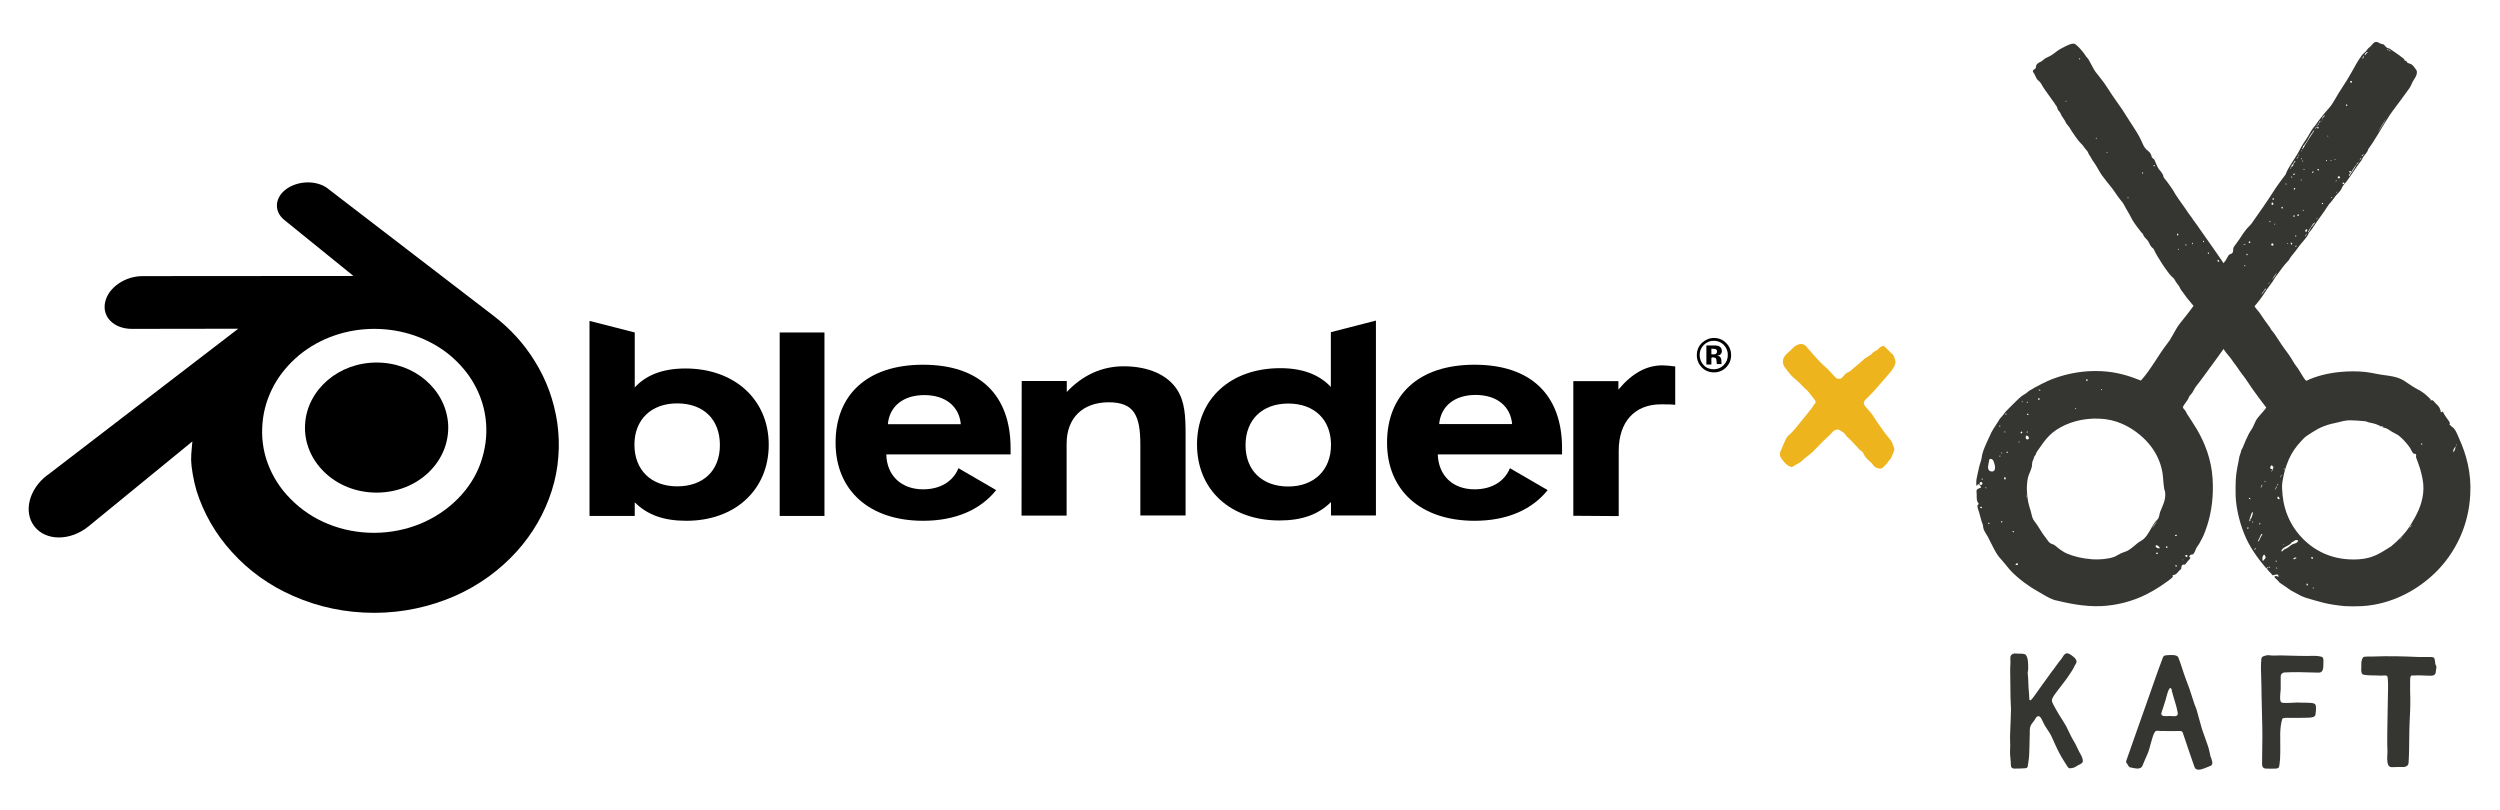 <?xml version="1.0" encoding="utf-8"?>
<!-- Generator: Adobe Illustrator 27.4.1, SVG Export Plug-In . SVG Version: 6.00 Build 0)  -->
<svg version="1.1" id="Layer_1" xmlns="http://www.w3.org/2000/svg" xmlns:xlink="http://www.w3.org/1999/xlink" x="0px" y="0px"
	 viewBox="0 0 1597.1 517.4" style="enable-background:new 0 0 1597.1 517.4;" xml:space="preserve">
<style type="text/css">
	.st0{fill-rule:evenodd;clip-rule:evenodd;fill:#353532;}
	.st1{fill:#EDB41E;}
</style>
<g>
	<path class="st0" d="M1571.1,280.4c-0.7-1.6-1.3-3.2-2.1-4.7c-0.4-0.8-0.9-1.5-1.5-2.2c-0.5-0.6-1.5-0.9-1.9-1.6
		c-0.1-0.2-0.4-0.5-0.6-0.4c-0.2-0.1-0.1-0.5,0-0.7c0.5-0.9-1.5-3-2-3.8l-1.6-2.4c-0.2-0.4-0.3-0.9-0.6-1.2c-0.6-0.8-0.7-0.5-1.2,0
		c-0.1,0-0.1,0.1-0.2,0.1s-0.1-0.1-0.1-0.2c-0.1-1.4-0.8-2.9-1.7-4c-0.5-0.6-1.1-1.1-1.6-1.6s-1.6-2.1-2.4-2.1
		c-0.3,0-0.6,0.3-0.9,0.2c-0.1,0-0.2-0.2-0.2-0.3c0.1,0.1,0.2,0.2,0.4,0.1c0.3-0.3-2.1-2.4-2.3-2.6c-0.7-0.6-1.3-1.2-2-1.7
		c-1.4-1.1-3-2.1-4.7-2.9c-2.9-1.5-5.4-3.5-8.1-5.2s-5.8-2.5-8.8-3c-2.8-0.5-5.6-0.7-8.4-1.3c-2.6-0.5-5-1-7.7-1.3
		c-5.2-0.5-10.4-0.5-15.6,0c-7.5,0.7-15.2,2.4-22,5.7c-0.5-0.6-1.1-1.1-1.5-1.8c-1.2-2-2.4-4-3.7-6c-0.7-1-1.5-2-2.2-3s-1.1-2-1.8-3
		c-1-1.6-2.1-3.2-3.2-4.7c-1-1.5-2.2-2.8-3.1-4.3c-1.1-1.8-2.4-3.5-3.5-5.3c-0.7-1.2-1.6-2.4-2.4-3.4c-0.4-0.5-0.9-1-1.2-1.5
		c-0.2-0.3-0.2-0.7-0.5-1c-1.1-1.5-2.2-3-3.3-4.5c-1.2-1.6-2.2-3.4-3.4-5c-0.3-0.4-3.4-4-3.2-4.2c2.5-2.9,4.8-5.9,6.8-9.1
		c1.9-3.1,4.5-5.8,6.3-9.2c2.6-3.3,5.2-7.5,8.6-10.9c1.6-2.9,4.1-5.3,6-8.1c2-2.9,4.5-5.2,6.3-8c0.5-0.7,0.3-0.8,0.5-1.5
		c0.8-0.6,1.8-2,2.3-2.7c3.3-5.2,7.6-10.6,10.8-15.7c1.5-1.5,2.7-3.2,3.9-4.9c1.3-1.7,3.2-3.1,4.1-5c0.1-0.2,0.2-0.4,0.2-0.6
		c0.6-1.4,2-2.6,2.9-3.9c1.1-1.5,2.2-3,3.2-4.5c2.1-3.1,4.2-6.3,6.5-9.2c1.5-3.7,3.5-4.1,4.2-7c4.4-5.9,8.2-13.1,12-19
		c1.9-3.3,5.3-7.7,8.3-11.7c2.1-2.8,3.7-5.1,5.7-7.8c1.1-1.5,1.7-3,2.4-4.6c0.5-1,3.9-5,2.3-7.5c-0.8-1.2-1.7-2.5-2.8-3.4
		c-0.6-0.5-1.4-0.6-2.1-0.9c-0.3-0.1-0.8-0.3-1-0.6c-0.3-0.3-0.2-0.7-0.5-0.9c-0.6-0.6-1.3-1.2-2-1.7c-0.9-0.6-1.8-1.4-2.8-2.1
		c-1.2-0.8-2.4-1.6-3.6-2.5c-0.7-0.5-1.3-0.9-1.9-1.3s-1.2-0.4-1.8-0.7c-0.6-0.3-1.1-0.8-1.5-1.3c-0.3-0.4-0.5-0.8-1.1-1
		c-0.3-0.1-0.7-0.1-1-0.2c-1-0.2-1.8-0.9-2.7-1.2c-2.3-0.7-3.2,1.7-4.6,2.9c-0.3,0.3-0.7,0.5-1,0.8c-0.8,0.7-1.2,1.6-1.9,2.3
		c-0.8,0.8-1.8,1.5-2.5,2.5c-1.2,1.6-2.3,3.3-3.3,5c-2,3.5-3.9,7.1-6,10.5c-1.8,2.9-3.8,5.9-5.7,8.9c-1.3,2.1-2.4,4.3-3.8,6.4
		c-1.4,2.2-3.2,4-4.9,6c-1.3,1.6-2.6,3.2-3.8,4.8c-1.1,1.5-2.1,3.1-3.3,4.4c-1.5,1.9-2.6,4.1-3.8,6.1c-1.7,2.7-3.6,5.2-5,8.1
		c-2.6,5.3-7.1,10.4-9.1,15.9c-2.4,3.2-4.8,6.3-7,9.7c-4.7,7.4-9.7,14.5-14.8,21.7c-0.8,1.1-1.8,1.9-2.7,2.9
		c-0.9,1.1-1.8,2.2-2.6,3.4c-1.6,2.4-3.1,4.8-4.9,7.1c-0.6,0.7-1.2,1.5-1.4,2.4c-0.2,0.9,0.1,2-0.5,2.8c-0.4,0.6-1.2,0.7-1.8,1
		c-0.7,0.4-1,1.1-1.4,1.8c-0.8,1.4-1.4,2.8-2.7,3.8c0.3-0.2-5.8-8.5-6.1-9.1c-3.6-5.1-7.2-10.2-10.8-15.4c-0.8-1.1-1.6-2.2-2.4-3.3
		s-1.3-2.1-2.2-3.1c-0.8-0.9-1.5-2.2-2.2-3.2c-1.6-2.3-3.2-4.5-4.8-6.8c-0.8-1.1-1.5-2.2-2.2-3.3c-0.6-1-1.1-2.1-1.8-3
		c-0.1-0.1-0.2-0.2-0.2-0.3l-0.2-0.3c-0.9-1.5-2.2-3-3.2-4.5c-0.9-1.3-2.3-2.2-2.3-4c0-0.1,0-0.2-0.1-0.3c-0.1-0.1-0.2,0-0.2,0.1
		c-0.2-0.9-0.9-1.7-1.5-2.4c-1.3-1.4-2.1-3.1-2.8-4.8c-0.5-1.2-0.8-2.6-2-3.3c-0.1-0.1-0.2-0.1-0.3-0.2c-0.5-0.4-0.5-1.2-0.7-1.8
		c-0.3-0.7-0.7-1.4-1.2-2c-0.6-0.6-1.5-1.1-2.1-1.8c-1.4-1.5-2.2-3.4-3-5.3c-0.9-2-1.9-3.8-3-5.6c-1.6-2.5-3.2-5.1-4.9-7.6
		c-0.1-0.1-0.2-0.2-0.2-0.4c-0.3-0.5-0.7-1-1-1.5c-3.7-6.3-8.4-12-12.2-18.2c-1.6-2.6-3.4-5-5.3-7.4c-1.8-2.2-3.5-4.2-4.7-6.8
		c-0.8-1.5-1.6-3-2.4-4.4c-0.5-0.8-1.1-1.4-1.6-2c-0.4-0.6-0.8-1.2-1.2-1.8c-1.4-1.9-4-4.9-5.4-5.8c-1.6-1.9-6.5,1-10.1,2.9
		c-1.7,0.9-3.8,2.9-5.7,4c-1.1,0.7-2.3,1.1-3.2,1.6c-1.2,0.6-1.8,1.4-2.8,2.1c-0.4,0.3-1.4,0.6-2.1,1.1c-0.5,0.4-1.1,0.8-1.3,1.4
		c-0.4,1.2,0,2-1.3,2.7s-1.1,1.4-0.3,2.4c1,1.4,1.4,3.6,2.8,4.7c0.3,0.2,0.7,0.5,0.9,0.8c1,1,1.5,2.3,2.2,3.4
		c0.8,1.3,1.8,2.6,2.7,3.9c1.1,1.6,2.3,3.3,3.5,4.9c0.6,0.8,1.2,1.6,1.7,2.5c0.3,0.4,0.7,0.8,0.9,1.3c0.3,0.5,0.3,1.2,0.6,1.8
		c0.2,0.3,0.5,0.6,0.7,0.9c0.8,0.9,1.3,2,1.8,3.1c0.6,1.1,1.4,1.9,1.9,2.9c0.4,0.7,0.8,1.5,1.2,2.2c0.5,0.8,1.2,1.3,1.7,2.1
		c0.6,1,1.2,1.9,1.8,2.9c0.9,1.3,1.8,2.6,2.7,3.9c0.8,1,1.4,2,2.3,2.9c1.2,1.1,2.3,2.4,3.2,3.8c0.7,0.9,1.9,2,2.2,3.1
		c0.4,1.1,1.3,2,1.8,3.1c0.6,1.2,1.4,2.3,2.2,3.4c1.7,2.5,3,5.3,4.7,7.7c2.1,2.9,4.4,5.6,6.6,8.4c1.4,1.9,2.7,3.8,4,5.7
		c0.8,1.1,1.8,2.2,2.6,3.3c0.9,1.2,1.5,2.7,2.3,4c1.4,2.3,2.7,4.7,3.9,7c1.5,2.7,3.7,5.2,5.5,7.7c0.2,0.2,0.3,0.4,0.5,0.6
		c0.2,0.1,0.3,0.2,0.5,0.4c0.3,0.3,0.4,0.8,0.6,1.2c0.7,1.6,2.3,2.5,3.1,3.9c0.9,1.6,1.4,3.3,3,4.4c0.6,0.4,1.1,1.9,1.4,2.5
		c0.5,0.8,0.9,1.6,1.4,2.5c2.1,3.5,4.2,6.8,6.7,10.1c0.7,1,1.5,1.9,2.3,2.8c0.5,0.5,1.1,0.9,1.6,1.5s0.8,1.4,1.2,2
		c0.6,1,1.4,1.8,2,2.7c0.6,1,1,2.2,1.8,3.1c1.2,1.4,2.1,3,3.2,4.4c1.4,1.8,3,3.4,4.3,5.2c-2.8,4-5.9,7.6-8.9,11.5s-4.7,8.6-7.8,12.5
		c-6,7.7-10.4,16.5-16.9,23.7c-7.5-3-15.7-5.6-25.5-6c-10.4-0.5-20.9,1.2-30.7,4.9c-2.2,0.8-4.3,1.8-6.5,2.9
		c-1.1,0.5-2.2,1.1-3.2,1.7c-0.7,0.4-1.5,0.6-2.2,1.1c-1.3,1-2.8,1.4-4,2.5c-0.9,0.8-1.8,1.5-2.8,2c-1.1,0.6-1.9,1.4-2.9,2.2
		c-1.2,1.1-2.4,2.3-3.5,3.4s-2.2,2.2-3.3,3.3c-0.9,1-2,1.9-2.7,3s-1.5,1.9-2.3,2.8c-0.4,0.4-0.8,0.9-1,1.4c-1.6,2.7-3.5,5.2-4.9,7.9
		c-1,2-1.9,4-2.8,6c-1,2.3-2.1,4.7-2.8,7.1c-0.6,1.9-0.6,3.9-1.3,5.8c-0.9,2.5-1.4,5.3-2,7.9c-0.3,1.2-0.5,2.3-0.7,3.5
		c-0.1,0.4-0.3,4,0.3,3.8c0.2-0.1,0.3-0.3,0.4-0.5c0.3-0.7,0.7-0.5,1.2-0.1c0.4,0.3,0.7,0.7,0.9,1.2c0.3,0.8,0,0.7-0.7,0.9
		c-0.6,0.2-1.6,0.6-1.9,1.2c-0.3,0.7,0,2.1,0,2.8c0,1.1-0.1,2.3,0.1,3.4c0.1,0.5,0.2,1,0.4,1.4c0.2,0.5,1.1,1,0.6,1.6
		c-0.1,0.1-0.2,0.2-0.4,0.3c-0.7,0.8,0.5,3.8,0.8,4.7c0.5,1.8,1,3.6,1.5,5.4c0.2,1,0.8,2,1,2.9c0.1,0.8,0.1,1.7,0.5,2.7
		c0.6,1.6,1.7,3.1,2.6,4.7c1.8,3.3,3.3,6.8,5.2,10c1.4,2.4,2.8,3.9,4.4,5.7c2,2.2,3.6,4.6,5.7,6.7c4.9,4.9,11,9.4,17.5,13
		c3.3,1.8,5.9,3.7,9.7,5c8.1,1.9,18.6,4.4,30,3.9c10-0.5,19.8-3,28.8-7.5c3.1-1.6,6.1-3.3,9.1-5.3c0.9-0.7,8.3-5.4,7.8-6.2
		c-0.1-0.2-0.2-0.3-0.2-0.5c0.1-0.4,1.2-0.5,1.6-0.6c0.6-0.3,1.1-0.8,1.5-1.2c0.4-0.5,0.8-1,1.3-1.5c0.3-0.3,0.8-0.5,1-0.9
		c0.4-0.5,0.1-1,0.3-1.6c0.2-0.5,0.5-1.1,1-1.2c0.6-0.2,0.8,0.3,1.3-0.1c0.6-0.5,1.2-1.5,1.7-2.1c0.2-0.3,2.7-2.4,1.3-2.5
		c-0.2,0-0.3-0.2-0.3-0.4c0-0.2,0.1-0.4,0.2-0.5c0.2-0.3,0.4-0.6,0.7-0.7c0.7-0.3,1.1,0.1,1.7-0.5c0.8-0.9,1.1-2,1.6-3.1
		c0.5-1.3,1.4-2.2,2.1-3.4c0.7-1.2,1.4-2.5,2-3.7c1.3-2.6,2.3-5.4,3.2-8.2c2.7-8.5,4.1-18.5,3.4-29.7c-0.8-12.5-5-22.8-9.9-31.3
		c-1.2-2-2.4-3.9-3.7-5.9c-0.6-1-1.3-1.9-1.9-2.9c-0.3-0.4-0.6-0.8-0.8-1.2c-0.5-0.9-0.8-1.8-1.5-2.6c-0.5-0.6-1.5-1.3-1-2.3
		c0.8-1.5,1.9-2.7,2.8-4.1c0.6-0.9,0.8-1.9,1.4-2.7c0.5-0.7,1.1-1.2,1.6-1.9c0.9-1.4,1.5-2.9,2.5-4.2c3.1-3.8,5.9-7.9,8.8-11.8
		c1.5-2,3-4,4.4-6c0.8-1,1.5-2.1,2.2-3.1c0.2-0.3,2.2-2.8,2-3c1.3,2.2,3.1,4.1,4.7,6.1c0.7,0.9,1.3,1.8,1.9,2.7
		c0.8,1.2,1.8,2.3,2.6,3.5c0.6,1,1.3,1.9,1.9,2.8c2.6,3.3,4.9,6.7,7.2,10.2c2.6,3.7,5.7,7.9,9.1,12.3c-2.1,3-5.2,5.6-6.7,8.4
		c-1,2-1.6,3.9-2.9,5.8c-1.4,2-2.4,4.2-3.4,6.4c-0.5,1.1-0.9,2.2-1.4,3.3c-0.4,0.9-0.6,1.8-1.2,2.6c-0.1,0.2-0.2,0.3-0.3,0.5
		c-0.1,0.2-0.1,0.5-0.2,0.8c-0.2,1.2-0.8,2.3-1.1,3.5c-0.3,1.3-0.4,2.6-0.7,3.9c-0.4,1.8-0.7,3.6-1,5.4s-0.5,3.7-0.6,5.5
		c-0.2,3.1-0.1,6.3-0.1,9.5c0,1.2,0.1,2.4,0.2,3.6c0.2,2.5,0.6,5,1.1,7.4c1,4.9,2.4,9.7,4.3,14.3c3.2,8,8.4,15.2,14,21.8
		c0.3-0.5,0.9-0.8,1.4-0.7c-0.2,0.4-0.7,0.7-1.2,0.7c0.9,1.2,1.8,2.3,2.9,3.3c0.2,0.2,0.8,1,0.8,1c1.1,0.4,2.2-0.9,3.7-0.2
		c0.1,0.4,0.2,0.8,0.2,1.3c-0.9-0.2-1.7-1.1-2.6,0c-0.2,0.3,1.6,1.8,1.8,2c0.5,0.4,0.8,0.9,1.2,1.4c0.5,0.5,1.2,0.9,1.8,1.3
		c1.1,0.8,2.2,1.5,3.2,2.2s2,1.5,3.1,2.1c2,1,4,2.2,6,3.2c2.9,1.4,6.2,2,9.2,3c1.8,0.5,3.7,1,5.6,1.5c4.3,1,8.7,1.6,13,2
		c2.8,0.2,7.6,0.2,11.2,0c18.4-1.1,35-9.9,46.9-21.6c12.5-12.3,21.2-29.8,22.1-49.8C1578.9,302.2,1575.6,290.3,1571.1,280.4
		 M1537.1,38.9c-0.3,0.1-0.7-0.1-0.9-0.3c-0.1-0.1-0.3-0.2-0.4-0.4c-0.3-0.6,0.4-0.1,0.6,0C1536.6,38.4,1537,38.7,1537.1,38.9
		 M1527.3,32.6c0,0.1-0.3,0.1-0.4,0.1c-0.2,0-0.4,0-0.5-0.1c-0.6-0.3,0.1-0.4,0.4-0.3C1526.9,32.4,1527.2,32.4,1527.3,32.6
		 M1525.2,31.5c0.1-0.1,0.3,0,0.6,0.2c0.2,0.2,0,0.4-0.3,0.4C1525.2,32.1,1524.9,31.7,1525.2,31.5 M1524.3,75.7
		c-1.3,3.2-3.6,6-5.2,8.8C1520.4,81.7,1522.7,78.6,1524.3,75.7 M1512.5,33.2c0.2,0.2-0.6,0.9-0.8,1.1c-0.2,0.1-0.8,1.1-1,1
		s0.1-0.8,0.2-0.9c0.2-0.3,0.4-0.6,0.7-0.8C1511.8,33.4,1512.3,33,1512.5,33.2 M1510.1,35.9c0.2,0.1,0.1,0.4,0,0.6
		c-0.1,0.2-0.3,0.5-0.5,0.7c-0.1,0.1-0.2,0.2-0.4,0.2c-0.4,0,0.2-0.6,0.3-0.7C1509.5,36.4,1509.7,36,1510.1,35.9 M1510.1,98.6
		c0,0.1-0.1,0.3-0.3,0.4c-0.2,0.1-0.4,0.3-0.6,0.5c-0.1,0.1-0.4,0.3-0.5,0.2c-0.2-0.2,0.4-0.8,0.6-0.8c0.2-0.1,0.4-0.2,0.6-0.3
		C1510,98.6,1510.1,98.6,1510.1,98.6 M1508.3,100.7c0.6,0.4-0.6,1.5-1.3,2.1C1507.5,102.1,1508,101.5,1508.3,100.7 M1501.6,51.7
		c0.3-0.1,0.6,0,0.8,0.2c0.2,0.4,0.2,1.1-0.4,1C1501.5,52.8,1501.1,52,1501.6,51.7 M1501.8,109.3c0.2,0.5,0,0.8-0.5,1
		c-0.5,0-0.5-0.5-0.5-1H1501.8L1501.8,109.3z M1506.5,103.7c0.2,0,0.1,0.4,0,0.5c-0.1,0.2-0.3,0.4-0.6,0.5c-0.5,0.3-0.8,1.2-1.2,1.8
		c-0.5,0.8-0.9,1.5-1.4,2.3c-0.4,0.7-0.9,1.3-1.4,2c-0.2,0.3-0.4,0.6-0.6,1c-0.1,0.1-0.2,0.3-0.4,0.5c-0.1,0.1-0.3,0.1-0.4,0.1
		c-0.1-0.7,0.9-1.6,1.3-2.1c0.5-0.8,1-1.5,1.5-2.3c0.5-0.7,0.9-1.5,1.5-2.2c0.3-0.4,0.6-0.8,0.8-1.1
		C1505.9,104.3,1506.1,103.8,1506.5,103.7 M1498.7,66.8c0-0.1,0.1-0.1,0.2-0.1c0.2,0,0.5,0.2,0.6,0.3c0.1,0.2,0.1,0.7-0.2,0.7
		C1498.8,67.8,1498.6,67.1,1498.7,66.8 M1497.4,117.6c1-0.6-0.7-1.4-0.9-0.8c0,0.1,0,0.2,0,0.2c0,0.3,0,0.4,0.3,0.5
		C1497,117.7,1497.2,117.7,1497.4,117.6 M1494.8,112.9c0.2,0.3-0.1,1.2-0.5,1.1c-0.2,0-0.5-0.1-0.7-0.2c-0.3-0.2-0.2-0.9,0.2-1.1
		C1494,112.5,1494.5,112.6,1494.8,112.9 M1493,122.4c0.4-0.2-0.4,0.9-0.8,1C1492.4,123,1492.7,122.7,1493,122.4 M1492.7,115.8
		c-0.2,0-0.8,0.1-0.6-0.3c0.1-0.1,0.3-0.2,0.5-0.2C1492.8,115.4,1492.8,115.5,1492.7,115.8 M1491.6,101.6c0.1-0.1,0.1-0.1,0.2-0.1
		c0.3,0,0.2,0.5,0,0.6s-0.3-0.1-0.3-0.3C1491.6,101.7,1491.6,101.6,1491.6,101.6 M1489.8,126.5c-0.4,0-0.5-0.2-0.5-0.6h0.5V126.5z
		 M1488.9,102.5C1488.9,102.5,1489,102.5,1488.9,102.5c0.3-0.1,0.4,0,0.6,0.1c0,0.3-0.3,0.4-0.6,0.3
		C1488.8,102.8,1488.8,102.6,1488.9,102.5 M1487,86.7c0.1-0.1,0.2,0,0.3,0.1C1487.7,87.3,1486.4,87.4,1487,86.7 M1486.1,102.2
		c0.1-0.1,0.6,0.2,0.5,0.4c0,0.1-0.3,0.5-0.5,0.3C1485.9,102.8,1486,102.3,1486.1,102.2 M1470.7,102.6c0.4,0,0.7,0.1,0.7,0.5
		C1470.9,103.2,1470.6,103.1,1470.7,102.6 M1471.1,134.6c-0.1-0.5,0.2-0.5,0.7-0.5C1471.8,134.6,1471.6,134.6,1471.1,134.6
		 M1471.7,108c0.1,0,0.2,0,0.3,0c0.5-0.2,0.1,1-0.3,0.4C1471.5,108.2,1471.5,108,1471.7,108 M1472.5,150.9c0-0.3,0.3-0.6,0.5-0.8
		c0.1-0.2,0.2-0.4,0.4-0.6c0.1-0.2,0.5-0.5,0.3,0c-0.1,0.2-0.3,0.5-0.5,0.7C1473.1,150.3,1472.9,151,1472.5,150.9 M1473.6,147.9
		c-0.1,0.1-0.2,0.1-0.3,0.1c-0.2,0-0.6-0.1-0.7-0.2c-0.1-0.2,0.1-0.7,0.3-0.9c0.2-0.3,0.5-0.5,0.8-0.4
		C1474.1,146.5,1474,147.6,1473.6,147.9 M1476.9,144.8c-0.5,0.3-0.6,0.7-0.9,1.3s-0.6,1.2-0.9,1.7c-0.1,0.2-0.3,0.4-0.5,0.5
		c-0.1,0-0.1-0.1-0.1-0.2c0-0.2,0.1-0.3,0.2-0.5c0.2-0.3,0.4-0.6,0.6-0.9c0.3-0.5,0.6-1,0.9-1.5c0.4-0.6,0.8-1.3,1.2-1.8
		c0.2-0.3,0.4-0.6,0.7-0.8c0.1-0.1,0.6-0.6,0.7-0.4c0.2,0.3-0.7,1-0.8,1.2C1477.7,143.7,1477.4,144.3,1476.9,144.8 M1478,109.6
		c0.2,0.1,0,0.4-0.1,0.5s-0.7,0.4-0.9,0.2c-0.1-0.1,0.1-0.5,0.2-0.6C1477.4,109.5,1477.7,109.5,1478,109.6 M1479.9,140.1
		c-0.3-0.2,0.3-0.8,0.5-1.1C1480.7,139.2,1480.1,139.8,1479.9,140.1 M1480.5,80.9c0.2-0.1,0.7,0.3,0.7,0.5s0,0.6-0.2,0.7
		c-0.2,0.2-0.6-0.2-0.6-0.4C1480.4,81.6,1480.3,81.1,1480.5,80.9 M1481.1,108.9c0,0-0.1,0-0.2,0c-0.3,0-0.5-0.5-0.4-0.8
		c0.1-0.2,0.6-0.2,0.8,0C1481.6,108.4,1481.4,108.8,1481.1,108.9 M1483.3,130.2c-0.1-0.1,0.1-0.4,0.1-0.5c0.2-0.1,0.6-0.1,0.7,0.1
		c0,0.1,0,0.3-0.1,0.5C1483.8,130.5,1483.5,130.5,1483.3,130.2 M1485.2,73.7c0.1,0,0.1,0.1-0.1,0.4c-0.1,0.2-0.4,0.5-0.6,0.6
		c-0.2,0.2-0.4,0.4-0.6,0.6c-0.1,0.2,0,0.5-0.4,0.5c0-0.2,0-0.4,0.1-0.6s0.3-0.4,0.4-0.6c0.2-0.2,0.4-0.5,0.6-0.6
		C1485,73.8,1485.2,73.7,1485.2,73.7 M1483.6,76.4c0.1,0.2-0.2,0.4-0.4,0.5c-0.1,0-0.8,0.9-0.7,0.9C1483,78,1483,76.4,1483.6,76.4
		 M1482.2,77.4c0.1,0,0.1,0.1,0,0.3c-0.1,0.2-0.3,0.5-0.6,0.7c-0.5,0.3-0.2-0.3,0-0.5c0.1-0.1,0.2-0.4,0.4-0.4
		C1482.1,77.4,1482.1,77.3,1482.2,77.4 M1481.5,78.8c0.1,0.1-0.1,0.5-0.2,0.6c-0.1,0.2-0.3,0.4-0.5,0.6c-0.1,0-0.1-0.1-0.1-0.2
		s0.1-0.3,0.2-0.4s0.2-0.4,0.4-0.5C1481.4,78.8,1481.5,78.8,1481.5,78.8 M1480.5,79.6c0,0,0.1,0,0,0.2c0,0.2-0.2,0.5-0.4,0.5
		c-0.4,0.1-0.1-0.3,0-0.4C1480.2,79.8,1480.4,79.6,1480.5,79.6 M1479.9,80.9c0.4,0.6-0.8,1-1,1.6C1478.7,82,1479.6,81.4,1479.9,80.9
		 M1471.2,93.6c0.1-0.3,0.6-0.6,0.8-0.9c0.3-0.3,0.6-0.7,0.8-1.1c0.5-0.8,1-1.5,1.5-2.3c0.9-1.6,1.8-3.3,3-4.8
		c0.2-0.3,0.6-1.3,1.1-1.2c0.1,0-0.2,0.5-0.2,0.5c-0.2,0.4-0.5,0.7-0.7,1.1c-0.5,0.8-1,1.6-1.5,2.3c-1,1.6-2.1,3.2-3.1,4.9
		c-0.4,0.7-0.7,1.4-1.1,2c-0.2,0.3-0.4,0.7-0.6,0.9c-0.1,0.1-0.2,0.4-0.4,0.3c-0.1-0.1,0-0.4,0-0.5c0.1-0.2,0.2-0.3,0.3-0.5
		c0.1-0.1,0.2-0.3,0.2-0.5C1471.2,93.8,1471.1,93.7,1471.2,93.6 M1470.5,95.8c0.1-0.1,0.1-0.1,0.2,0c0,0.1-0.1,0.2-0.1,0.3
		c-0.1,0.2-0.3,0.4-0.3,0.6c0,0-0.2-0.1-0.2-0.2s0.1-0.2,0.2-0.3C1470.3,96.3,1470.4,96,1470.5,95.8 M1470.2,101
		c0.5,0.1,0.2,0.4,0.2,0.8C1469.9,101.8,1470,101.2,1470.2,101 M1470.3,114.8c0,0,0.2,0.8-0.3,0.5c-0.3-0.1-0.3-0.5,0-0.6
		C1470.1,114.8,1470.2,114.8,1470.3,114.8 M1464,156.3c-0.5,0-0.3-0.7-0.7-1c-0.1-0.5,0.8,0.1,0.7-0.3
		C1464.6,155.2,1464.3,156.2,1464,156.3 M1463.8,112.7c0.4,0,0.6,0.2,0.7,0.6C1464,113.7,1463.5,113.2,1463.8,112.7 M1465.8,138.4
		c-0.1,0.1-0.3,0.1-0.6,0c-0.7-0.3,0.2-1,0.7-0.8c0.1,0,0.1,0.4,0,0.5C1466,138.2,1465.9,138.3,1465.8,138.4 M1465,111.7
		c-0.1-0.6,0.3-0.9,1-0.8C1466.1,111.7,1465.7,111.8,1465,111.7 M1465.5,121.1c-0.3-0.1,0-0.8,0-0.9s0-0.1,0.1-0.1s0.4,0.1,0.5,0.1
		c0.2,0.1,0.2,0.4,0.1,0.6C1466,121.1,1465.8,121.3,1465.5,121.1 M1468.4,138c-1,0.2-1-1.3,0-1.1
		C1468.6,137.1,1468.6,137.8,1468.4,138 M1468.7,98.6c0.2,0.3-0.4,1-0.3,1.3C1467.9,99.5,1468.6,99,1468.7,98.6 M1468.4,100
		c-0.5,0.5-0.7,1.1-1.1,1.6C1467,101.2,1467.8,100.2,1468.4,100 M1467.2,157.1c0,0.5-1.1,0.7-1,0
		C1466.6,157.2,1467.1,156.7,1467.2,157.1 M1466.3,151.1c-0.1-0.4,0-0.6,0.2-0.8c0.1,0.1,0.2,0.2,0.5,0.2
		C1467,151,1466.8,151.2,1466.3,151.1 M1464.1,105.4c0.2-0.2,0.5-0.2,0.7-0.5c0.2-0.2,0.3-0.5,0.4-0.8c0.2-0.3,0.3-0.6,0.5-0.9
		c0.1-0.1,0.2-0.3,0.4-0.4c0.5-0.3,0.2,0.4,0.1,0.6c-0.2,0.3-0.5,0.6-0.7,0.8c-0.4,0.6-0.3,1.5-0.9,2c-0.5,0.4-0.8,0.5-1.1,1
		c-0.1,0.2-0.1,0.5-0.2,0.6c-0.1,0.2-0.3,0.4-0.3,0.1s0.3-0.8,0.5-1s0.3-0.5,0.4-0.8C1464,106,1464,105.7,1464.1,105.4
		 M1461.3,155.2c0.6-0.1,0.6,0.8,0,0.6V155.2z M1460.1,117.3c0.1-0.1,0.4-0.1,0.5,0c0.2,0.2,0.1,0.8-0.3,0.6
		C1460.2,117.9,1460,117.4,1460.1,117.3 M1457.5,132.2L1457.5,132.2h0.6c0.1,0,0.1,0,0.2,0c0.2,0.1-0.1,1.1-0.3,1.1
		c-0.3,0-0.4-0.3-0.5-0.6C1457.5,132.5,1457.5,132.3,1457.5,132.2 M1451.2,179c1-1.7,2.1-3.3,3.3-4.9
		C1453.5,176.4,1452.8,177.1,1451.2,179 M1453.1,142.9c0.6-0.1,0.3,0.7,0.2,0.8C1453,143.5,1452.9,143.1,1453.1,142.9 M1452,126.6
		c0.3,0,0.3,0.2,0.7,0.2v0.6c-0.2,0.2-0.8,0.2-1,0C1451.6,127.1,1451.9,126.9,1452,126.6 M1451.4,129.4c0.2-0.2,0.4,0,0.7,0.2
		c0.3,0.2,0.2,0.7,0.1,1.1s-1,0.2-1.1-0.2c0-0.3,0.1-0.7,0.2-0.9C1451.3,129.5,1451.3,129.5,1451.4,129.4 M1451.4,157
		c-0.1-0.3-0.4-0.3-0.5-0.6C1451.3,154,1453.8,156.9,1451.4,157 M1449.9,141.1c0.2-0.1,0.4,0.2,0.4,0.3
		C1451,142.5,1449.3,141.7,1449.9,141.1 M1450.2,180.5c0,0.2-0.2,0.1-0.2,0c-0.3,0.4-0.5,0.9-1,1.1
		C1449.4,181.2,1449.7,180.2,1450.2,180.5 M1447.1,184.4c0.3,0,0.3,0.2,0.6,0.2c-1.5,1.1-1.7,2.6-3.1,3.7
		C1445.3,186.8,1446.4,185.8,1447.1,184.4 M1319.6,64.9c-0.1-0.1,0.1-0.4,0.2-0.5c0.2-0.1,0.4,0.2,0.3,0.4
		C1320,65,1319.7,65.1,1319.6,64.9 M1328.8,37.9c-0.2,0.1-0.5,0.1-0.6-0.2c0-0.1,0.1-0.5,0.2-0.5c0.2,0,0.5,0.2,0.5,0.5
		C1328.8,37.8,1328.8,37.8,1328.8,37.9 M1338.9,88.7c0-0.2,0-0.4,0.1-0.5s0.5-0.4,0.5-0.1c0,0.1-0.1,0.4-0.2,0.5
		C1339.3,88.6,1338.9,88.8,1338.9,88.7 M1346.1,97.8c-0.1,0.2-0.3-0.2-0.3-0.3c0-0.2,0.2-0.5,0.4-0.3
		C1346.4,97.3,1346.2,97.7,1346.1,97.8 M1359.7,126.6c-0.6,0.2-0.5-0.2-0.5-0.6h0.5V126.6z M1369,110.8c-0.1,0-0.2,0.1-0.4,0.1
		c-0.3,0.1-0.1-0.7,0-0.8C1368.8,109.9,1369.4,110.5,1369,110.8 M1376.3,106.2c-0.5,0.2-0.9-0.2-0.4-0.6c0.1-0.1,0.3-0.2,0.6-0.2
		C1376.7,105.5,1376.4,106.1,1376.3,106.2 M1391,150.5c-0.2-0.6-0.6-1.1,0.3-1.3c0.1,0.3,0.4,0.5,0.3,1
		C1391.3,150.1,1391.4,150.6,1391,150.5 M1392,159.6h-0.5V159C1391.9,158.9,1392,159.2,1392,159.6 M1396,156.2h0.7
		c0,0.3,0.2,0.3,0.2,0.6C1396.5,156.5,1395.9,157.1,1396,156.2 M1400.9,156c-0.8,0.1-0.4-0.8-0.2-1
		C1401.1,155,1400.8,155.7,1400.9,156 M1266,324.5l-0.1,0.1c-0.1,0.1-0.9,0-0.9-0.2C1265,323.3,1266.7,323.7,1266,324.5 M1265,309.8
		c-0.8-0.8-0.3-1.9,0.5-1.9C1266.7,307.9,1267,310,1265,309.8 M1266.6,306.4h-0.7c-0.1-0.5,0.3-0.5,0.3-0.8
		C1266.6,305.6,1266.6,306,1266.6,306.4 M1268.2,311.7c0.1-0.6,0.7-0.1,1,0C1268.9,312.4,1268.8,311.6,1268.2,311.7 M1271,334.6
		c-0.2,0-0.5,0-0.5,0.2c-0.4,0-0.3-0.4-0.3-0.8C1270.7,333.9,1271.1,334,1271,334.6 M1272.4,301.2c-2.6-0.1-2.6-2.7-2.1-4.7
		c0.1-0.3,0.5-3,0.6-3.1c1.5-0.7,2.4,0.3,2.8,1.6C1274.4,296.6,1275.6,301.4,1272.4,301.2 M1278.8,288.9c0.2,0.1,0.2,0.5,0.3,0.8
		C1278.4,289.9,1278.5,289,1278.8,288.9 M1277.9,291.6h-0.7c0.1-0.1,0.2-0.3,0.2-0.5h0.5V291.6z M1277.3,272.6
		c-0.1-0.4,0-0.6,0.2-0.8c0.2,0.1,0.2,0.3,0.5,0.3C1277.8,272.4,1277.7,272.7,1277.3,272.6 M1278.6,333.8c-0.2-0.2-0.2-1,0.2-1
		C1279.4,332.8,1279.2,334.2,1278.6,333.8 M1280.5,275.7c0.5-0.2,0.4,0.2,0.7,0.3C1281.1,276.4,1280.2,276.3,1280.5,275.7
		 M1280.7,306.4c-0.2-0.3-0.6-1.1-0.3-1.5c0.5-0.1,0.6,0.2,1,0.3C1281.4,305.9,1281.3,306.4,1280.7,306.4 M1281.4,265
		c-0.4,0-0.1-0.6-0.2-0.8c0.5-0.1,0.7,0.1,0.6,0.6C1281.6,264.8,1281.4,264.8,1281.4,265 M1281.8,289.2c0-0.5,0.3-0.6,0.5-0.8
		c0.4,0.1,0.1,0.8,0.7,0.7C1282.7,289.2,1282.1,289.4,1281.8,289.2 M1291.7,256.1c0.5,0.1,0.2,0.6,0.2,1
		C1291.5,256.9,1291.6,256.5,1291.7,256.1 M1286.5,340c-0.6,0.2-0.5-0.3-0.8-0.5c0-0.3,0.4-0.3,0.8-0.3V340L1286.5,340z
		 M1289.1,360.7c-0.3,0.4-1.2,0.4-1.5,0c0-0.5,0.5-0.7,0.9-0.9C1289.1,359.7,1289.3,360.4,1289.1,360.7 M1290,282.7
		c-0.6-0.1-0.4-0.4-0.3-0.8C1290.1,282.1,1290.2,282.2,1290,282.7 M1291.9,276.5c-0.2,0.1-0.5,0.4-0.6,0.4c-0.4,0.2-0.9-1.3,0.4-1.2
		c0,0,0.3,0.7,0.3,0.8C1292.1,276.5,1292,276.5,1291.9,276.5 M1342.3,248.6c0.4-0.1,0.5,0.2,0.5,0.6
		C1342.2,249.4,1342.1,248.9,1342.3,248.6 M1332.8,242.4c0.3-0.4,1.1,0.1,0.8,0.6c-0.2,0.3-0.1,0.8-0.6,0.4
		C1332.8,243.1,1332.6,242.6,1332.8,242.4 M1325.6,260.8c0.4,0,0.7,0.1,0.7,0.5C1325.8,261.4,1325.6,261.5,1325.6,260.8
		 M1302.4,248.8c0.2,0.3,1.3-0.1,1,0.8c-0.7,0-1-0.4-1.1-1C1302.4,248.6,1302.4,248.7,1302.4,248.8 M1302.3,254.5c0.2,0,0.4,0,0.7,0
		c0.4,1-0.9,1.1-1,0.7C1301.8,254.7,1302,254.5,1302.3,254.5 M1295.9,264.4c0.1,0.7-0.6,0.9-1,0.6c-0.1-0.5,0.4-0.3,0.3-0.8
		C1295.6,264.2,1295.6,264.4,1295.9,264.4 M1295.5,257.1c-0.3,0.3-0.4,0-0.8,0C1294.7,256.6,1295.5,256.3,1295.5,257.1
		 M1294.8,275.8c0.1-0.1,0.3-0.2,0.6-0.1c0,0.2-0.1,0.6-0.3,0.7C1294.7,276.6,1294.6,276.1,1294.8,275.8 M1294.3,278.5
		c0.7-1,3.1,1.6,1.1,2.2C1294.1,281,1293.8,279.3,1294.3,278.5 M1294.5,317.6v-2.3C1294.6,315.8,1294.9,318.5,1294.5,317.6
		 M1378.3,353.9c-0.3,0.3-1-0.1-0.9-0.6c0.1-0.4,1.1-0.4,1.1,0C1378.5,353.6,1378.4,353.8,1378.3,353.9 M1377.1,349
		c-0.2-0.8,0.7-0.8,1.2-0.5c0.4,0.3,2.5,1.9,0.8,1.8C1378.4,350.3,1377.2,349.7,1377.1,349 M1375.1,337.5c0.3-1.6,1.9-3.2,2.6-4.5
		C1377.6,334.1,1375.6,336.2,1375.1,337.5 M1380,327c-0.5,1.3-0.5,2.8-1.1,4c-0.5,1-1.8,1.9-2.6,3.1c-2.2,3.2-3.9,7.6-6.8,10.2
		c-0.9,0.8-2.3,1.5-3.6,2.4c-2,1.6-4,3.5-6.3,4.9c-1.4,0.8-3.2,1.2-4.7,1.9c-1.5,0.7-3,1.8-4.4,2.3c-3.9,1.4-10,1.8-13.9,1.5
		c-6.6-0.5-11.7-1.8-16.2-3.7c-1.7-0.7-3.2-1.8-4.7-2.8c-0.9-0.7-1.8-1.5-2.7-2.2c-0.8-0.7-1.7-0.9-2.7-1.3
		c-1.5-0.7-2.2-2.2-3.2-3.5c-2.1-2.6-3.8-5.5-5.6-8.3c-0.8-1.2-1.7-2.3-2.5-3.5c-0.9-1.6-1.1-3.4-1.6-5.2c-0.5-1.8-1.2-3.7-1.6-5.6
		c-0.1-0.7-0.3-1.5-0.4-2.2c-0.2-1.5-0.4-3-0.5-4.6c-0.2-3,0-6.1,0.6-9.1c0.5-2.3,1.8-4.4,2.4-6.7c0.3-1.1,0.2-2.2,0.4-3.3
		c0.1-0.7,0.5-1.3,0.8-2c0.3-0.6,0.3-1.5,0.7-2c0.1-0.2,0.2-0.3,0.4-0.4c0.4-0.5,0.5-1.3,0.8-1.9c0.5-0.7,1-1.5,1.5-2.2
		c1-1.5,2.1-3,3.2-4.5c2.3-3,4.8-5.6,8-7.7c6.8-4.5,16.7-7.8,28.2-7.1c9.5,0.5,16.9,4.2,22.7,8.4c2.8,2.1,5.6,4.5,8.1,7.5
		c4.1,4.8,7.6,11.2,8.8,18.8c0.5,3.2,0.5,6.7,1.1,10.2c0.1,0.7,0.6,1.5,0.6,2.3C1383.7,319.7,1381.3,323.5,1380,327 M1384.5,350
		c-0.4,0.3-1-0.2-0.7-0.8c0.4-0.5,0.9-0.3,0.8,0.4C1384.7,349.8,1384.6,349.9,1384.5,350 M1390.2,362.1c-0.1,0-0.2,0-0.2-0.1
		c-0.2-0.1-0.2-0.5-0.2-0.7c0-0.7,0.5-0.5,0.7,0C1390.6,361.6,1390.5,362.1,1390.2,362.1 M1389.5,342.2c0,0,0-0.1,0-0.2
		c0-0.2,0.5-0.3,0.7-0.4c0.6,0,0.7,0.4,0.2,0.7C1390.2,342.6,1389.7,342.5,1389.5,342.2 M1397.2,354.6c0.2,0,0.2,0.5,0.2,0.7
		c-0.1,0.9-0.9,0.5-1.3,0C1395.6,354.6,1396.8,354.5,1397.2,354.6 M1394.7,357.9L1394.7,357.9c-0.4,0-0.4-0.4-0.3-0.6
		C1394.4,357.4,1395.1,357.8,1394.7,357.9 M1407.4,154.7c-0.1-0.5,0.2-0.6,0.2-1c0.3,0.1,0.4,0.4,0.5,0.8
		C1407.8,154.5,1407.7,154.8,1407.4,154.7 M1411,162.3c-0.5-0.3-0.7-0.5-0.5-1.1h0.5C1410.9,161.7,1411.3,162,1411,162.3
		 M1417.6,167.2c-1,0.2-1.2-0.9-0.7-1.3C1417.5,166.1,1417.8,166.7,1417.6,167.2 M1434.3,170h-0.7c0.2-0.2,0.1-0.7,0.7-0.6V170z
		 M1433.5,156.6c0-0.1-0.1-0.1-0.2-0.2c0-0.1,0.1-0.3,0.2-0.4c-0.1,0,0.8,0.3,1,0.3l-0.1,0.2c-0.1,0.1-0.2,0-0.4,0
		c-0.1-0.1-0.2-0.1-0.3-0.1C1433.6,156.5,1433.5,156.5,1433.5,156.6 M1435.8,163.1c-0.3,0-0.3-0.2-0.7-0.2c-0.1-0.5,0.2-0.4,0.2-0.8
		c0.2,0.1,0.3,0.2,0.3,0C1436,162.2,1435.7,162.9,1435.8,163.1 M1436.6,155.2c0-0.1,0-0.1,0-0.2c0-0.5,0.1-1.1,0.7-0.7
		c0.1,0.1,0.4,0.2,0.4,0.3c0,0.2-0.2,0.4-0.4,0.5S1436.7,155.4,1436.6,155.2 M1446.8,307.2c0.5-0.2,0.5,1.1,0,0.8V307.2z
		 M1445,309.5c0.8,0.7-0.7,1.7-0.7,2.6C1444.1,311.3,1444.9,310.3,1445,309.5 M1443.7,334c0.3,0,0.4,0.3,0.3,0.6
		c-0.5,0-0.4,0.6-0.6,0.8C1443.1,334.9,1443.5,334.4,1443.7,334 M1435.8,337.9c-0.2-0.2-0.2-0.8,0-1c0.3-0.1,0.4,0.1,0.7,0.2
		C1436.5,337.6,1436.2,337.8,1435.8,337.9 M1436.7,318.7c-0.1-0.3,0.1-0.4,0.2-0.7c0.6,0,0.7,0.5,0.8,1
		C1437.4,318.9,1437.3,318.6,1436.7,318.7 M1437.1,333c-0.3-0.2,0-1.2,0.1-1.5c0.2-0.5,0.4-1.1,0.5-1.6c0.1-0.4,0.9-2.9,1.3-2.7
		c0.3,0.1,0.3,0.4,0.2,0.7c-0.2,1-0.5,2-0.9,2.9c-0.2,0.3-0.3,0.5-0.6,0.8c-0.4,0.3,0.1,0.8-0.2,1.1
		C1437.5,332.8,1437.4,333,1437.1,333 M1439.4,333.6c-0.4,0-0.3,0.3-0.7,0C1438.6,333,1439.5,333,1439.4,333.6 M1440.2,351.3
		c-0.1-0.1-0.1-0.2-0.1-0.2c0-0.2,0.2-0.5,0.4-0.7c0.4-0.4,1-0.1,0.4,0.4C1440.6,350.9,1440.3,351,1440.2,351.3 M1445.3,341.1
		c0.1,0.2-0.3,0.8-0.4,0.9c-0.3,0.5-0.6,1-0.9,1.6c-0.4,0.7-0.7,2.3-1.6,2.3c0-0.4,0.3-0.7,0.4-1c0.2-0.5,0.5-1.1,0.8-1.6
		c0.2-0.5,0.4-1,0.6-1.4c0.1-0.2,0.3-0.5,0.5-0.7C1444.8,341.2,1445.3,341,1445.3,341.1 M1445.7,358.3c-0.4,0-0.4-1.3-0.4-1.5
		c0-0.8,0.2-1.9,1-2.4c0.4-0.2,0.6,0.3,0.7,0.6c0.1,0.4,0.4,0.8,0.4,1.2c0,0.5-0.5,0.7-0.8,1.1
		C1446.4,357.5,1446.2,358.1,1445.7,358.3 M1455.1,309.1c0.6-0.1,0.1,1.1-0.3,1C1454.7,309.6,1455.1,309.6,1455.1,309.1
		 M1449.4,362.7c-0.1-0.6,0.5-0.5,0.7-0.8C1450.4,362.1,1450,362.8,1449.4,362.7 M1451.1,301.5c-0.1-0.1,0-0.2,0-0.3
		c0.1-0.2,0.2-0.3,0.2-0.5c0.1-0.2,0.3-0.8,0.2-1c-0.2-0.5-0.7,0.3-1-0.2c-0.2-0.5-0.2-1.1,0-1.5s0.6-1,1-0.6l0.7,0.7
		c0.3,0.4,0.1,0.6,0,1c-0.1,0.3-0.2,0.6-0.4,0.9c-0.2,0.4-0.2,1.2-0.7,1.4C1451.2,301.5,1451.2,301.5,1451.1,301.5 M1454.6,310.3
		c0.1,0.7-0.7,1.9-1.1,2.6C1453.3,312.1,1454.3,311.1,1454.6,310.3 M1453.6,358.5c0-0.3,0.4-0.3,0.8-0.3c0.1,0.5-0.2,0.4-0.2,0.8
		C1453.8,359.1,1454.1,358.4,1453.6,358.5 M1454.2,363.1c-0.1-0.2-0.1-0.6,0.2-0.6c0.1,0,0.2,0.2,0.2,0.2c0.1,0.1,0.2,0.1,0.2,0.2
		C1454.9,363.2,1454.4,363.3,1454.2,363.1 M1455,318.5c-0.2-0.4-0.1-1.2,0.3-1.2c0.3-0.1,0.6,0.3,0.7,0.5s0.4,0.8,0.3,1
		C1456,319,1455.3,318.9,1455,318.5 M1547.4,283.4c-0.2,0.5,0,0.4,0,1c-0.8-0.1-0.2-0.7-0.7-1.1
		C1547.1,283.1,1547.2,283.3,1547.4,283.4 M1522.6,272.8c-0.8,0-1.1-0.4-1.6-0.7C1521.1,272.1,1522.4,272.3,1522.6,272.8
		 M1459.5,299.1c0.2-0.4,0,1.1-0.5,1C1458.8,299.4,1459.4,299.5,1459.5,299.1 M1457.5,303.1c0.2,0.5-0.5,1.3-0.6,1.9
		C1456.5,304.5,1457.3,303.7,1457.5,303.1 M1466.7,356.9c0,0-0.1-0.1-0.2-0.1c-0.5,0-0.4,0.3-0.8,0.5c-0.2,0.1-0.5,0-0.6-0.2
		s0.2-0.5,0.5-0.7s0.7-0.3,1.1-0.2c0.1,0,0.1,0,0.2,0c0.1,0.1,0.1,0.2,0.1,0.3c0,0.1,0,0.2-0.1,0.3
		C1466.8,356.9,1466.7,356.9,1466.7,356.9 M1467.6,346.4c-0.3,0.2-0.7,0.4-1,0.6c-0.4,0.2-0.8,0.3-1.2,0.4c-0.3,0.1-0.7,0.2-1,0.4
		c-0.6,0.3-1.2,0.7-1.7,1.2c-0.5,0.4-1.1,0.9-1.7,1.2c-0.6,0.4-1.4,0.5-2,1c-0.3,0.2-0.9,1.2-1.4,1.1c-0.6-0.2,0.5-1.6,0.7-1.8
		c0.6-0.5,1.2-0.8,1.8-1.2c1.5-0.8,3.1-1.4,4-2.9l0.1-0.1h0.1c0.9-0.2,1.5-1.1,2.4-1.3c0.4-0.1,1,0,1.3,0.3
		C1468.2,345.5,1467.9,346.1,1467.6,346.4 M1458.5,348c-0.1-0.1,0-0.5,0.1-0.5C1459,347.3,1458.9,347.9,1458.5,348
		C1458.6,348,1458.6,348,1458.5,348 M1473.9,374.2c-0.5-0.1-0.4-1.3-0.3-1.5c0.4,0,0.5,0.5,0.8,0.6
		C1474.5,373.9,1474,373.8,1473.9,374.2 M1476.5,356c0.2-0.1,0.4-0.2,0.8-0.2c0.1,0.3,0.3,0.6,0.3,1.1
		C1477.2,357.2,1476.3,356.9,1476.5,356 M1477.5,375.3c0.4,0,0.6,0.2,0.7,0.7C1477.6,376,1477.4,375.8,1477.5,375.3 M1533.4,344.7
		c-0.3-0.5,0.9-0.9,1.1-1.5C1534.7,343.6,1533.6,344.1,1533.4,344.7 M1539.4,337c0.2-0.6,0.9-0.9,1-1.6
		C1540.8,336,1539.9,336.8,1539.4,337 M1548,315.1c-0.8,7.7-4.2,13.9-7.6,19.6c-3.4,5.8-8.3,10.5-12.8,14.3
		c-6.4,3.9-10.9,7.6-20.6,8.3c-15.4,1-27.2-4.5-35.7-13c-6.5-6.5-10.8-14.7-12.5-23.7c-0.5-2.8-0.8-5.6-0.9-8.4
		c-0.2-2.6,0.3-5.1,0.8-7.7c0.5-2.5,1.2-5.1,2.1-7.5c1.6-4.6,3.9-8.9,7-12.6c0.2-0.2,0.4-0.5,0.6-0.7c1.2-1.3,2.3-2.7,3.7-4
		c0.7-0.6,1.4-1.2,2.2-1.7c0.8-0.5,1.5-0.9,2.3-1.5c0.2-0.1,0.3-0.2,0.5-0.3c1.3-0.7,2.4-1.5,3.7-2.2c2.2-1.2,4.3-1.9,6.3-2.6
		c1.4-0.5,3-0.8,4.4-1.1c0.1,0,0.2-0.1,0.4-0.1c0.3-0.1,0.6-0.2,0.9-0.2c2.8-0.7,5.5-1.5,8.5-1.5c2.6,0,6.3,0.3,9.7,0.6
		c0.8,0.1,1.4,0.5,2.1,0.7c2.1,0.4,4.4,0.9,6.3,1.8c1.1,0.5,2.1,1.1,3.2,1.5c0.8,0.3,1.7,0.4,2.4,0.8c1.1,0.6,2.1,1.3,3.2,2
		c1.8,1.1,3.7,1.7,5.2,3.2c1.1,1,2.2,2,3.2,3.2c1.1,1.2,2.1,2.5,3,3.8c0.8,1.2,1.2,2.9,2.5,3.8c0.2,0.2,0.6-0.2,0.9,0
		c0.4,0.2,0.7,1,0.5,1.4c-0.3,0.7,0.3,1.6,0.5,2.3c0.4,1,0.7,2,1.1,3c0.7,2,1.3,3.9,1.8,6C1548,306.9,1548.5,311,1548,315.1
		 M1567.5,288.9c-0.9-1.3,0.7-2.7,1.1-3.8C1568.9,286,1568.2,287.7,1567.5,288.9 M1569.3,284.8c-0.2-0.4,0.2-0.7,0.2-1.1
		C1569.9,283.9,1569.4,284.5,1569.3,284.8"/>
	<path class="st0" d="M1365.2,491c-1.5-0.2-3-0.4-4.4-0.8c-0.5-0.1-0.9-0.6-1.2-1.1c-0.8-1.8-1.8-1.6-1.1-3.5
		c1.6-4.5,3.8-10.9,5.4-15.4c2.3-6.6,4.7-13.2,7-19.8c3.7-10.2,7-20.4,10.9-30.5c0.5-1.2,1.4-1.3,3.9-1.4c0.5,0,5.1-0.5,5.9,1.5
		c1.5,3.6,3.1,9.3,4.5,13c0.9,2.3,1.8,4.7,2.6,7c1.1,3.3,2.2,6.7,3.3,10.1c0.4,1.1,1,2.2,1.3,3.4c1.2,4.1,2.2,8.2,3.4,12.2
		c1.2,3.7,2.7,7.4,3.9,11.1c0.7,2.1,1.1,4.4,1.6,6.6c0.1,0.4,0.4,0.7,0.5,1.1c0.3,1.4,0.2,0.8,0.6,2.2c0.3,1.2-0.5,2.4-1,2.5
		c-1.4,0.5-2.8,1.2-4.2,1.7c-2.3,0.8-5.3,1.7-6.2-1c-2.2-6.2-5.2-15.1-7.3-21.4c-0.3-1-0.7-1.5-1.9-1.5c-3.7,0.1-7.5,0-11.3,0
		c-0.4,0-0.8,0-1.3,0c-1.3-0.1-2.8-0.6-3.6,0.8c-1.2,2-1.6,4.3-2.3,6.5c-0.8,2.5-1.2,5-2.3,7.4c-1.1,2.3-2,4.7-3,7
		C1368.3,490.6,1366.9,491,1365.2,491 M1391,456.8c0.2-0.3,0.3-0.8,0.2-1.6c-0.8-4.6-2.6-9.2-3.7-13.7c-0.1-0.6-0.2-2.2-1.1-1.9
		c-0.9,0.3-1.4,2.3-1.7,3.1c-0.5,1.5-0.7,2.8-1.2,4.3c-0.6,1.7-1.3,4.4-1.9,6c-0.3,0.8-0.6,1.6-0.8,2.5c-0.6,2.7,3.6,1.9,5.2,1.9
		S1390.2,458,1391,456.8"/>
	<path class="st0" d="M1302.3,457.5c-0.2,0-0.3,0-0.5,0.1c-1.2,0.4-1.6,1.9-2.3,2.8c-1,1.2-2.1,2.5-2.5,4c-0.5,1.9-0.2,2.4-0.3,4.4
		c-0.1,1.3-0.1,1.9-0.1,3.2c-0.1,3.5-0.1,6.9-0.3,10.4c-0.1,2.4-0.6,4.7-0.9,7.1c-0.2,1.3-1.3,1.3-2.1,1.3c-1.8,0.2-4.4,0.2-6.3,0.2
		c-1.8,0-2.4-0.9-2.4-2.6c0-2.3-0.4-4.5-0.5-6.8c-0.1-1.6,0.1-3.2,0.1-4.8c0-2.1-0.1-4.1-0.1-6.2c0-1.1,0.1-2.2,0.1-3.3
		c0.2-4.7,0.4-9.5,0.5-14.2c0-2.5-0.3-4.9-0.3-7.3c-0.1-5.5-0.1-11.1-0.2-16.6c-0.1-2.9,0.3-5.8,0.1-8.7c-0.2-2.3,1.8-3.3,3.8-3
		c1.9,0.2,5-0.2,6,0.8c1.6,1.8,1.6,5.8,1.6,8.7c0,2.7-0.6,1.8-0.2,4.4c0.3,2.2,0.3,8,0.6,10.2c0.2,1.7,0.2,3.4,0.3,5.1
		c0,0.5,0.7,0.8,0.9,0.6c1.3-0.9,3.9-5.1,6-7.9c2.6-3.4,4.9-7,7.5-10.4c2.3-2.8,3.5-5,5.9-7.8c0.8-0.9,1.5-2.6,2.4-3.3
		c1.3-1.1,2.8-0.3,3.8,0.4c1.5,1.1,3.5,2.3,3.7,4.4c0.1,0.6-0.9,2-1.2,2.6c-1.4,3-3,5.1-4.6,7.5c-1.9,2.8-4.2,5.4-6.2,8.2
		c-1.4,1.9-2.6,3.3-3.6,5.5c-0.4,0.8,0,2.3,0.6,3.3c1.2,2.1,2.4,4.6,3.7,6.6c1.6,2.5,3.2,5,4.7,7.6c1.7,3.2,3,6.6,4.9,9.6
		c1.4,2.2,2.2,4.5,3.4,6.7c1.2,2.2,2.3,3.7,2.3,6c0,1-0.9,1.4-1.5,1.8c-0.6,0.5-1,0.3-2.5,1.4c-1.5,1-2.7,1.2-4.2,1.3
		c-0.5,0.1-1.2-0.4-1.5-0.9c-1.8-2.9-3.7-5.7-5.3-8.8c-1.8-3.3-3.2-6.8-4.8-10.2c-1.8-4-3.8-5.6-5.6-9.6
		C1304.7,460.3,1303.7,457.6,1302.3,457.5"/>
	<path class="st0" d="M1533.9,490c-1.1-0.1-2,0-2.9,0c-2,0-4.4,0.7-5.3-1.3c-1-2.4-0.6-5.4-0.5-7.9c0.1-1.2-0.1-2.5-0.1-3.7
		c0-3.5-0.1-6.3,0-9.8c0.3-10.6,0.1-13.5,0.4-23.2c0-1,0.5-12.2-0.7-12.4c-1.9-0.5-2.7,0.1-4.4-0.1c-2.1-0.2-8,0-10-0.5
		c-1.7-0.4-1.6-0.7-1.9-2.2c-0.2-0.8,0.1-2.3,0-3.4c-0.1-1.4,0-2.8,0.4-4.1c0.2-0.7,0.7-1.7,1.3-1.8c1.8-0.3,4.1-0.1,6-0.2
		c10.3-0.4,19.3-0.1,28.6,0.3c2.3,0.1,5.8-0.1,8.1,0c2.6,0.1,2.2,0.8,2.7,2.8c0.2,0.8-0.1,1.5,0.5,2.4c0.8,1.4,0.1,2.3,0,4.1
		c0,3.4-3.6,2.6-6.1,2.6c-2.3,0-4.5-0.3-6.8-0.1c-2.6,0.2-3.4-0.9-3.5,2.9s0,8.4,0.1,12.3c0,2,0,5.3-0.1,7.3c-0.2,4-0.4,8-0.5,12
		c-0.1,4.6-0.1,9.2-0.2,13.9c-0.1,3.1-0.1,4.2-0.3,7.3C1538.6,489.7,1536.2,490.2,1533.9,490"/>
	<path class="st0" d="M1457.6,448.8c1.9,0.7,9.2-0.1,10.2,0c1.8,0.2,8.7-0.1,10.4,0.6c1,0.4,1.2,0.9,1.3,2c0.2,1.9-0.1,3.3-0.2,4.4
		c-0.1,0.7,0,1.8-1.7,2.3c-1.9,0.7-9.2,0.4-11.1,0.5c-2.9,0.2-8.1-0.5-8.5,0.7c-0.9,2.9-1.2,5.9-1.3,9c-0.1,5.5,0.2,10.9-0.1,16.4
		c-0.1,1.5-0.3,3-0.5,4.5c-0.2,1.4-0.8,1.7-2.2,1.8c-2.1,0.1-4.3,0.1-6.4,0c-1.6-0.1-2.4-1.1-2.4-2.8c0.1-6,0.1-11.9,0.2-17.9
		c0-8.3-0.4-16.6-0.5-24.9c-0.1-5.2-0.1-8.9-0.3-14.1c-0.1-2.2-0.2-6.1,0-8.4c0-0.2,0.1-0.5,0.1-0.8c-0.1-1.2,0-2.5,1.8-3
		c1-0.3,2-0.7,3.3-0.5c2.3,0.4,4.8,0.1,7.2,0.1c3.9,0.1,7.8,0.2,11.7,0.3c1.3,0,7.7,0.1,9,0c1.7-0.1,4,0.1,5.6,0.6
		c1.1,0.3,1.2,1.9,1.1,3.5c-0.2,2,0.6,6.6-3,6.6c-2.6,0-10.2-0.3-12.9-0.3c-3.4,0-5.8,0-9.1,0.2c-0.4,0-2.3,0.5-2.3,2.6v8.5
		C1456.7,443.2,1456.1,448.3,1457.6,448.8"/>
</g>
<path class="st1" d="M1154.2,221.7c0,0,7.8,9.1,10.3,11.3s3.2,2.8,3.6,3.2s-0.3-0.1,1,1.2s2.4,2.6,2.4,2.6s0.7,0.7,1.2,1.1
	s-0.1,0.6,1,0.7c1,0.1,0.9,0.3,1.6,0.1s0.6,0.2,1.2-0.4s2.8-3.2,3.5-3.4s1.8-0.9,1.8-0.9l1.5-1.2l1.2-1.1l1.9-1.6
	c0,0,3.9-3.2,4.4-3.8s1.4-1,2.3-1.6s2.3-1.5,2.3-1.5s1.3-1.5,2.3-2s1.6-0.9,1.6-0.9s3.2-3.6,4.7-2.1l4,4c1.1,1.1,1.4,1.1,1.8,2.1
	s1.3,3,1.1,4.1s-0.3,2.8-4.4,7.5s-6.1,7-8.1,9.3c-2,2.4-4.8,5-5.6,5.9s-3.2,2.3-1.6,4.7c1.6,2.4,3.9,4,5.9,7.4s4.9,7,6.9,10
	c2.1,3,4.2,4.4,5.2,7.5s1.3,2.7,0.6,4.6s-1.6,3.8-1.9,4.4c-0.4,0.5-1.3,1.5-1.3,1.5s-1.3,2.2-2.4,3s-1.5,2-3,2s-3.3-0.8-3.9-1.5
	s-2.1-2.7-2.9-3.2c-0.8-0.6-2.4-2.2-3.2-3.5s-0.9-2.3-2.1-3s-2-1.9-2.8-2.8s-2.2-2.2-2.2-2.2s-1.8-2.2-2.6-2.8s-2-1.9-2-1.9
	s-0.8-1.5-2-2.3s-2.5-1.5-2.8-1.7s-1.8-0.2-3.1,0.7s-1.6,1.9-4.1,4s-9.3,9.5-10.4,10.3s-3.8,3-3.8,3s-2.7,2.4-3.2,2.8
	s-2.5,1.3-3.2,1.8s-2.1,1.3-2.1,1.3s-2.4-0.2-5-3.2s-3.3-4.6-2.4-6.7c1-2.2,3.5-8.8,4.6-9.7s4.3-4.1,5.6-5.9s9.6-11.6,10.4-13
	c0.7-1.3,1.8-2.2,1.9-3s-1.4-2.6-2.8-4.3s-2.7-3.5-3.6-4.1c-1-0.7-2.2-2.1-3.6-3.6s-5-4.2-6-5.5s-4-4.7-4.6-6.4
	c-0.6-1.6-0.5-3.7,1-5.7c1.6-2,2.9-2.6,4.8-4.7s3.8-2.7,5-2.8S1153,219.9,1154.2,221.7L1154.2,221.7L1154.2,221.7z"/>
<path d="M194.9,271.1c0.6-11.3,6.2-21.2,14.5-28.3c8.2-7,19.2-11.2,31.2-11.2s23,4.2,31.2,11.2c8.3,7.1,13.8,17,14.5,28.3
	c0.6,11.6-4,22.4-12.2,30.4c-8.3,8.1-20.2,13.2-33.5,13.2c-13.4,0-25.2-5.1-33.5-13.2C198.9,293.5,194.2,282.7,194.9,271.1
	L194.9,271.1z"/>
<path d="M122.1,294c0.1,4.5,1.5,13,3.5,19.7c4.5,14.1,12,27.4,22.5,38.9c10.7,11.9,24,21.5,39.4,28.2c16.1,7.1,33.5,10.7,51.6,10.7
	s35.5-3.8,51.6-10.8c15.3-6.8,28.5-16.4,39.3-28.3c10.5-11.6,18-24.8,22.5-39c2.3-7.2,3.7-14.5,4.2-21.8c0.6-7.2,0.3-14.4-0.7-21.6
	c-2.1-14-6.8-27.2-14.4-39.3c-6.8-11.1-15.6-20.7-26.1-28.8l0,0l-105.8-81.2c-0.1-0.1-0.2-0.1-0.2-0.2c-7-5.4-18.6-5.2-26.2,0
	c-7.8,5.4-8.6,14.4-1.7,20l0,0l44.2,35.8l-134.4,0.1H91c-11.1,0-21.8,7.3-23.8,16.5c-2.2,9.4,5.4,17.1,16.9,17.2l0,0l68.1-0.1
	L30.5,303.4c-0.1,0.1-0.3,0.2-0.5,0.3c-11.5,8.8-15.2,23.4-8,32.6c7.3,9.4,22.9,9.4,34.5,0l66.4-54.3C123,282.2,122,289.5,122.1,294
	L122.1,294z M292.6,318.5c-13.7,13.9-32.9,21.8-53.5,21.9c-20.8,0-39.9-7.8-53.5-21.7c-6.7-6.7-11.6-14.6-14.6-22.8
	c-3-8.2-4.1-16.8-3.3-25.6c0.7-8.6,3.3-16.7,7.3-24.1c4-7.3,9.5-13.8,16.2-19.4c13.2-10.8,30.2-16.7,47.9-16.7s34.7,5.8,47.9,16.5
	c6.7,5.5,12.3,12.1,16.2,19.3c4.1,7.4,6.6,15.5,7.3,24.1c0.7,8.8-0.5,17.3-3.4,25.6C304.2,303.9,299.3,311.7,292.6,318.5
	L292.6,318.5z"/>
<path d="M919.4,270.9c1-11.4,9.8-18.6,23.3-18.6c13.5,0,22.3,7.2,23.3,18.6H919.4L919.4,270.9z M964.6,299.1
	c-3.4,8.4-11.5,13.5-22.6,13.5c-13.8,0-23-8.6-23.5-22.3h79.4v-4c0-34.1-20-53.3-55.9-53.3c-35.9,0-55.9,19.4-55.9,49.8
	c0,30.4,21.5,49.9,55.9,49.9c20.8,0,36.7-7.1,46.7-19.6L964.6,299.1L964.6,299.1z"/>
<path d="M567.2,271c1-11.4,9.8-18.6,23.3-18.6s22.3,7.2,23.3,18.6H567.2z M612.3,299.1c-3.4,8.4-11.5,13.5-22.6,13.5
	c-13.8,0-23.2-8.7-23.5-22.3h79.4v-4c0-34.1-20-53.3-55.9-53.3c-35.9,0-55.9,19.4-55.9,49.8s21.5,49.9,55.9,49.9
	c20.8,0,36.7-7.1,46.7-19.6L612.3,299.1L612.3,299.1L612.3,299.1z"/>
<path d="M498.1,212.4h28.6v117.2h-28.6V212.4z"/>
<path d="M652.7,243.4h28.8v7c10.2-10.8,22.5-16.4,36.3-16.4c15.9,0,28,5.5,34.1,14.8c5.1,7.8,5.5,17.1,5.5,29.3v51.2h-28.9v-45
	c0-18.7-3.8-27.3-20.2-27.3c-16.4,0-26.9,9.8-26.9,26.5v45.9h-28.8L652.7,243.4L652.7,243.4z"/>
<path d="M850.3,284.2c0,16-10.7,26.6-27.3,26.6s-27.3-10.2-27.3-26.4c0-16.2,10.6-26.6,27.3-26.6S850.3,268.1,850.3,284.2
	L850.3,284.2z M850.3,247.3c-7.3-7.8-17.8-12.1-32.4-12.1c-31.6,0-53.2,19.5-53.2,48.7c0,29.2,21.5,48.6,52.6,48.6
	c14.3,0,24.9-3.7,33-11.8v8.6H879V204.8l-28.8,7.4V247.3z"/>
<path d="M432.6,257.7c16.8,0,27.3,10.2,27.3,26.6s-10.6,26.4-27.3,26.4s-27.3-10.5-27.3-26.6S416.1,257.7,432.6,257.7L432.6,257.7z
	 M405.5,212.4l-28.9-7.4v124.6h28.9v-8.7c8.1,8.1,18.6,11.8,33,11.8c31.3,0,52.6-20,52.6-48.6c0-28.6-21.6-48.7-53.2-48.7
	c-14.7,0-25.2,4.3-32.4,12.1V212.4L405.5,212.4z"/>
<path d="M1005.1,329.5v-86h28.8v5.4c8.7-10.4,17.8-15.5,28.2-15.5c2.1,0,4.7,0.3,8.1,0.7v24.5c-2.7-0.3-5.9-0.3-9.1-0.3
	c-16.8,0-27,11.1-27,29.8v41.6L1005.1,329.5L1005.1,329.5z"/>
<path d="M1102.7,219.1c2.2,2.2,3.2,4.7,3.2,7.8s-1.1,5.7-3.3,7.9c-2.2,2.1-4.7,3.1-7.6,3.1c-3,0-5.7-1-7.8-3.2s-3.2-4.7-3.2-7.8
	s1.1-5.8,3.4-8c2.2-1.9,4.7-3,7.5-3C1097.8,215.9,1100.6,216.9,1102.7,219.1L1102.7,219.1L1102.7,219.1z M1094.9,217.7
	c-2.5,0-4.7,0.9-6.5,2.7c-1.7,1.8-2.6,3.9-2.6,6.4s0.9,4.7,2.6,6.5s3.9,2.6,6.4,2.6c2.5,0,4.7-0.9,6.4-2.7c1.8-1.8,2.6-4,2.6-6.5
	c0-2.5-0.9-4.6-2.6-6.4C1099.6,218.7,1097.4,217.7,1094.9,217.7L1094.9,217.7L1094.9,217.7z M1093.3,228.6v4.3h-3.2v-12.2h3.4
	c1.5,0,2.4,0,2.5,0c0.9,0.1,1.7,0.2,2.4,0.6c1,0.6,1.6,1.6,1.6,2.9c0,1-0.3,1.7-0.9,2.2c-0.6,0.5-1.3,0.7-2.1,0.8
	c0.8,0.1,1.4,0.3,1.7,0.7c0.7,0.6,1,1.5,1,2.7v1.1c0,0.1,0,0.2,0,0.3c0,0.1,0,0.2,0.1,0.3l0.1,0.3h-3.1c-0.1-0.3-0.1-0.9-0.2-1.7
	c-0.1-0.8-0.1-1.3-0.2-1.5c-0.1-0.5-0.5-0.7-0.9-0.9c-0.2-0.1-0.6-0.1-1-0.2h-0.7L1093.3,228.6L1093.3,228.6L1093.3,228.6z
	 M1094.6,226.4c0.8,0,1.4-0.1,1.7-0.5c0.5-0.3,0.6-0.8,0.6-1.5s-0.3-1.1-1-1.4c-0.5-0.1-1-0.2-1.8-0.2h-0.8v3.5L1094.6,226.4
	L1094.6,226.4z"/>
</svg>
